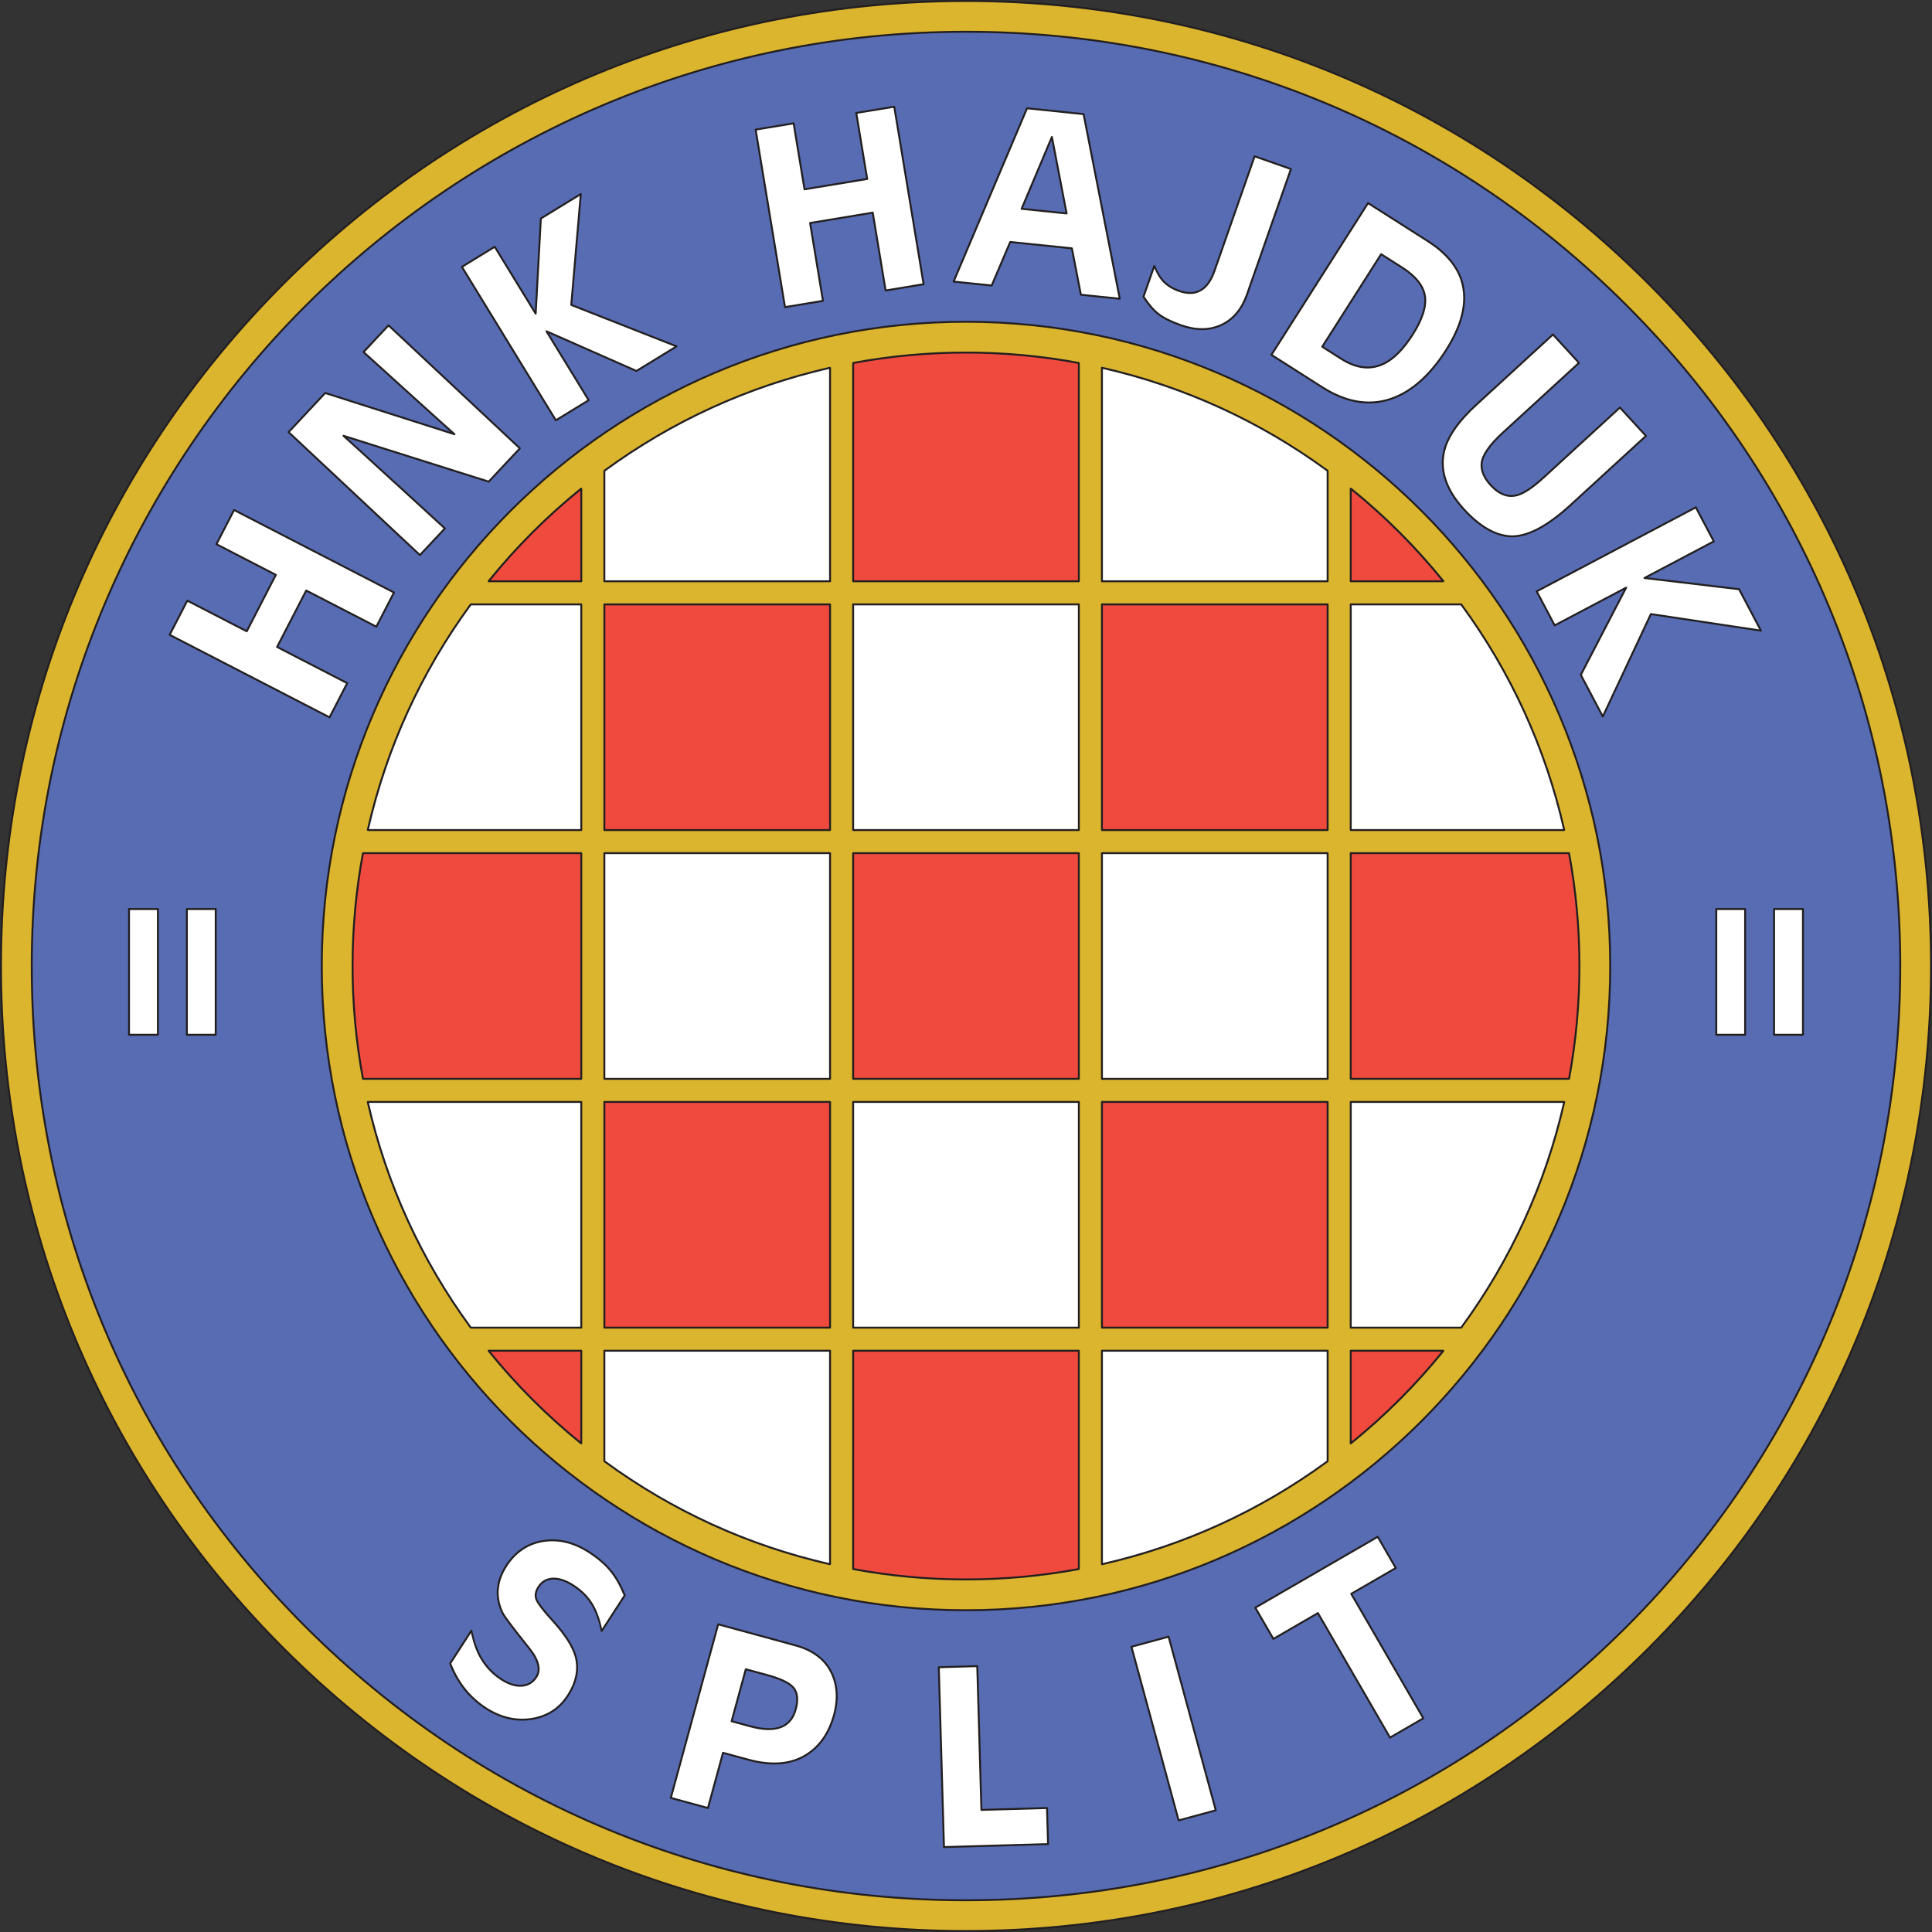<?xml version="1.0" encoding="UTF-8"?>
<svg xmlns="http://www.w3.org/2000/svg" xmlns:xlink="http://www.w3.org/1999/xlink" width="547.15pt" height="547.15pt" viewBox="0 0 547.15 547.15" version="1.1">
<rect x="0" y="0" width="547.15" height="547.15" fill="#333333" stroke="none"/>
<defs>
<clipPath id="clip1">
  <path d="M 0 0 L 547.148 0 L 547.148 547.148 L 0 547.148 Z M 0 0 "/>
</clipPath>
<clipPath id="clip2">
  <path d="M 0 0 L 547.148 0 L 547.148 547.148 L 0 547.148 Z M 0 0 "/>
</clipPath>
</defs>
<g id="surface1">
<g clip-path="url(#clip1)" clip-rule="nonzero">
<path style=" stroke:none;fill-rule:nonzero;fill:rgb(13.699%,12.199%,12.5%);fill-opacity:1;" d="M 80.207 80.207 C 28.555 131.855 0.109 200.531 0.109 273.574 C 0.109 346.621 28.555 415.297 80.207 466.945 C 131.855 518.594 200.527 547.039 273.574 547.039 C 346.621 547.039 415.297 518.594 466.945 466.945 C 518.594 415.297 547.039 346.621 547.039 273.574 C 547.039 200.531 518.594 131.855 466.945 80.207 C 415.297 28.555 346.621 0.109 273.574 0.109 C 200.531 0.109 131.855 28.555 80.207 80.207 M 80.438 466.715 C 28.848 415.125 0.438 346.535 0.438 273.574 C 0.438 200.617 28.848 132.027 80.438 80.438 C 132.027 28.848 200.617 0.438 273.574 0.438 C 346.531 0.438 415.125 28.848 466.715 80.438 C 518.301 132.027 546.715 200.617 546.715 273.574 C 546.715 346.535 518.301 415.129 466.715 466.715 C 415.125 518.305 346.535 546.715 273.574 546.715 C 200.617 546.715 132.027 518.305 80.438 466.715 "/>
</g>
<path style=" stroke:none;fill-rule:nonzero;fill:rgb(86.299%,70.999%,17.999%);fill-opacity:1;" d="M 546.879 273.574 C 546.879 424.52 424.52 546.879 273.574 546.879 C 122.637 546.879 0.273 424.52 0.273 273.574 C 0.273 122.637 122.637 0.273 273.574 0.273 C 424.52 0.273 546.879 122.637 546.879 273.574 "/>
<g clip-path="url(#clip2)" clip-rule="nonzero">
<path style=" stroke:none;fill-rule:nonzero;fill:rgb(13.699%,12.199%,12.5%);fill-opacity:1;" d="M 80.129 80.129 C 28.457 131.801 0 200.5 0 273.574 C 0 346.648 28.457 415.352 80.129 467.023 C 131.801 518.695 200.5 547.148 273.574 547.148 C 346.648 547.148 415.352 518.695 467.023 467.023 C 518.691 415.352 547.148 346.652 547.148 273.574 C 547.148 200.5 518.691 131.801 467.023 80.129 C 415.352 28.457 346.648 0 273.574 0 C 200.5 0 131.801 28.457 80.129 80.129 M 80.512 466.637 C 28.945 415.07 0.547 346.504 0.547 273.574 C 0.547 200.648 28.945 132.086 80.512 80.516 C 132.082 28.945 200.645 0.547 273.574 0.547 C 346.504 0.547 415.07 28.945 466.637 80.516 C 518.203 132.082 546.605 200.645 546.605 273.574 C 546.605 346.508 518.203 415.07 466.637 466.637 C 415.07 518.207 346.504 546.605 273.574 546.605 C 200.645 546.605 132.082 518.207 80.512 466.637 "/>
</g>
<path style=" stroke:none;fill-rule:nonzero;fill:rgb(34.099%,42.4%,70.2%);fill-opacity:1;" d="M 86.488 460.664 C 36.516 410.691 8.992 344.25 8.992 273.574 C 8.992 127.684 127.684 8.992 273.574 8.992 C 344.246 8.992 410.691 36.516 460.664 86.488 C 510.637 136.461 538.156 202.902 538.156 273.574 C 538.156 344.25 510.637 410.691 460.664 460.664 C 410.691 510.637 344.246 538.156 273.574 538.156 C 202.902 538.156 136.461 510.637 86.488 460.664 "/>
<path style=" stroke:none;fill-rule:nonzero;fill:rgb(13.699%,12.199%,12.5%);fill-opacity:1;" d="M 8.719 273.574 C 8.719 344.32 36.27 410.832 86.293 460.855 C 136.316 510.883 202.828 538.43 273.574 538.43 C 344.32 538.43 410.832 510.883 460.855 460.855 C 510.879 410.836 538.43 344.32 538.43 273.574 C 538.43 202.828 510.879 136.32 460.855 86.297 C 410.832 36.27 344.32 8.723 273.574 8.723 C 127.531 8.723 8.719 127.535 8.719 273.574 M 86.68 460.473 C 36.758 410.551 9.266 344.176 9.266 273.574 C 9.266 127.836 127.832 9.266 273.574 9.266 C 344.176 9.266 410.547 36.758 460.469 86.68 C 510.391 136.602 537.883 202.977 537.883 273.574 C 537.883 344.176 510.391 410.551 460.469 460.473 C 410.551 510.391 344.176 537.887 273.574 537.887 C 202.973 537.887 136.602 510.391 86.68 460.473 "/>
<path style=" stroke:none;fill-rule:nonzero;fill:rgb(86.299%,70.999%,17.999%);fill-opacity:1;" d="M 456.023 273.574 C 456.023 374.34 374.34 456.023 273.574 456.023 C 172.812 456.023 91.125 374.34 91.125 273.574 C 91.125 172.812 172.812 91.129 273.574 91.129 C 374.34 91.129 456.023 172.812 456.023 273.574 "/>
<path style=" stroke:none;fill-rule:nonzero;fill:rgb(13.699%,12.199%,12.5%);fill-opacity:1;" d="M 90.855 273.574 C 90.855 374.328 172.82 456.297 273.574 456.297 C 374.328 456.297 456.297 374.328 456.297 273.574 C 456.297 172.824 374.328 90.855 273.574 90.855 C 172.82 90.855 90.855 172.824 90.855 273.574 M 91.398 273.574 C 91.398 173.121 173.121 91.398 273.574 91.398 C 374.027 91.398 455.75 173.121 455.75 273.574 C 455.75 374.027 374.027 455.75 273.574 455.75 C 173.121 455.75 91.398 374.027 91.398 273.574 "/>
<path style=" stroke:none;fill-rule:nonzero;fill:rgb(100%,100%,100%);fill-opacity:1;" d="M 375.992 133.312 L 375.992 164.617 L 312.074 164.617 L 312.074 104.137 L 312.121 104.156 C 335.52 109.477 357.137 119.535 375.91 133.266 L 375.992 133.312 "/>
<path style=" stroke:none;fill-rule:nonzero;fill:rgb(13.699%,12.199%,12.5%);fill-opacity:1;" d="M 311.926 103.934 C 311.863 103.984 311.801 104.055 311.801 104.137 L 311.801 164.617 C 311.801 164.766 311.922 164.887 312.07 164.887 L 312.586 164.891 L 375.992 164.891 C 376.066 164.891 376.137 164.863 376.188 164.809 C 376.238 164.758 376.266 164.688 376.266 164.613 L 376.262 164.457 L 376.262 133.312 C 376.262 133.227 376.141 133.098 376.07 133.047 C 356.812 118.961 335.316 109.152 312.184 103.891 C 312.102 103.871 311.992 103.883 311.926 103.934 M 312.344 104.496 C 335.285 109.754 356.609 119.492 375.719 133.465 C 375.719 133.762 375.719 164.117 375.719 164.348 C 375.172 164.348 312.586 164.348 312.586 164.348 C 312.586 164.348 312.465 164.348 312.344 164.344 C 312.344 163.812 312.344 105.199 312.344 104.496 M 375.707 133.414 C 375.707 133.391 375.719 133.355 375.719 133.312 C 375.719 133.312 375.719 133.43 375.719 133.434 C 375.715 133.426 375.707 133.422 375.707 133.414 "/>
<path style=" stroke:none;fill-rule:nonzero;fill:rgb(94.099%,28.6%,24.3%);fill-opacity:1;" d="M 408.695 164.617 L 382.535 164.617 L 382.531 164.293 L 382.531 138.355 L 382.609 138.418 C 392.234 146.199 401.02 154.984 408.793 164.613 L 408.695 164.617 "/>
<path style=" stroke:none;fill-rule:nonzero;fill:rgb(13.699%,12.199%,12.5%);fill-opacity:1;" d="M 382.453 138.141 C 382.355 138.184 382.258 138.25 382.258 138.355 L 382.258 164.293 L 382.262 164.621 C 382.262 164.77 382.383 164.891 382.535 164.891 L 408.695 164.891 C 408.797 164.891 408.945 164.828 408.988 164.734 C 409.035 164.641 409.07 164.523 409.004 164.441 C 401.23 154.812 392.406 145.984 382.781 138.203 C 382.699 138.141 382.547 138.094 382.453 138.141 M 382.805 164.289 C 382.805 164.289 382.805 140.062 382.805 138.941 C 392.105 146.504 400.645 155.047 408.207 164.348 C 407.281 164.348 383.32 164.348 382.805 164.348 C 382.805 164.328 382.805 164.289 382.805 164.289 "/>
<path style=" stroke:none;fill-rule:nonzero;fill:rgb(100%,100%,100%);fill-opacity:1;" d="M 442.926 235.078 L 382.992 235.078 L 382.531 235.074 L 382.531 171.379 L 382.535 171.16 L 413.828 171.16 C 427.598 189.969 437.684 211.637 443.008 235.098 L 442.926 235.078 "/>
<path style=" stroke:none;fill-rule:nonzero;fill:rgb(13.699%,12.199%,12.5%);fill-opacity:1;" d="M 413.699 170.887 L 382.535 170.887 C 382.383 170.887 382.262 171.008 382.262 171.156 L 382.258 171.375 L 382.258 235.074 C 382.258 235.227 382.379 235.348 382.527 235.348 L 382.992 235.352 L 442.926 235.352 C 443.008 235.352 443.129 235.32 443.18 235.258 C 443.23 235.191 443.293 235.117 443.273 235.035 C 438.008 211.84 428.176 190.293 414.047 170.996 C 413.996 170.93 413.914 170.887 413.828 170.887 L 413.699 170.887 M 413.684 171.434 C 427.652 190.539 437.395 211.859 442.656 234.805 C 442.113 234.805 382.895 234.805 382.805 234.805 C 382.805 234.266 382.805 171.539 382.805 171.434 C 383.332 171.434 413.652 171.434 413.684 171.434 "/>
<path style=" stroke:none;fill-rule:nonzero;fill:rgb(94.099%,28.6%,24.3%);fill-opacity:1;" d="M 444.273 305.535 L 382.738 305.535 L 382.531 305.531 L 382.531 241.613 L 383.094 241.617 L 444.359 241.617 C 446.293 251.98 447.305 262.66 447.305 273.574 C 447.305 284.488 446.293 295.172 444.359 305.531 L 444.273 305.535 "/>
<path style=" stroke:none;fill-rule:nonzero;fill:rgb(13.699%,12.199%,12.5%);fill-opacity:1;" d="M 382.34 241.422 C 382.285 241.473 382.258 241.543 382.258 241.613 L 382.258 305.531 C 382.258 305.684 382.379 305.805 382.527 305.805 L 382.734 305.809 L 444.273 305.809 C 444.402 305.809 444.602 305.711 444.625 305.582 C 446.582 295.098 447.574 284.328 447.574 273.574 C 447.574 262.824 446.582 252.055 444.625 241.566 C 444.602 241.438 444.422 241.344 444.289 241.344 L 382.531 241.344 C 382.461 241.344 382.391 241.371 382.34 241.422 M 382.805 241.891 C 382.949 241.891 443.801 241.891 444.125 241.891 C 446.051 252.273 447.031 262.93 447.031 273.574 C 447.031 284.219 446.051 294.879 444.125 305.262 C 443.836 305.262 382.934 305.262 382.805 305.262 C 382.805 304.73 382.805 242.43 382.805 241.891 "/>
<path style=" stroke:none;fill-rule:nonzero;fill:rgb(100%,100%,100%);fill-opacity:1;" d="M 413.734 375.992 L 382.531 375.992 L 382.531 312.074 L 442.926 312.074 L 443.008 312.066 C 437.684 335.52 427.598 357.188 413.824 375.996 L 413.734 375.992 "/>
<path style=" stroke:none;fill-rule:nonzero;fill:rgb(13.699%,12.199%,12.5%);fill-opacity:1;" d="M 382.34 311.879 C 382.285 311.93 382.258 312 382.258 312.074 L 382.258 375.992 C 382.258 376.141 382.379 376.262 382.531 376.266 L 413.734 376.266 C 413.82 376.266 413.992 376.227 414.043 376.156 C 428.172 356.863 438.008 335.32 443.273 312.125 C 443.293 312.047 443.23 311.965 443.18 311.898 C 443.129 311.836 443.008 311.801 442.926 311.801 L 382.531 311.801 C 382.461 311.801 382.391 311.828 382.34 311.879 M 442.656 312.348 C 437.395 335.289 427.652 356.609 413.684 375.719 C 413.582 375.719 382.895 375.719 382.805 375.719 C 382.805 375.184 382.805 312.891 382.805 312.348 C 382.836 312.348 442.117 312.348 442.656 312.348 "/>
<path style=" stroke:none;fill-rule:nonzero;fill:rgb(94.099%,28.6%,24.3%);fill-opacity:1;" d="M 382.531 408.59 L 382.531 382.531 L 408.711 382.531 L 408.789 382.539 C 400.996 392.191 392.188 400.996 382.535 408.793 L 382.531 408.59 "/>
<path style=" stroke:none;fill-rule:nonzero;fill:rgb(13.699%,12.199%,12.5%);fill-opacity:1;" d="M 382.34 382.34 C 382.285 382.391 382.258 382.461 382.258 382.531 C 382.258 382.531 382.258 408.594 382.258 408.594 L 382.262 408.801 C 382.266 408.902 382.324 408.996 382.422 409.039 C 382.516 409.086 382.625 409.07 382.707 409.004 C 392.359 401.211 401.207 392.363 409 382.711 C 409.066 382.629 409.039 382.512 408.996 382.418 C 408.949 382.324 408.816 382.262 408.711 382.262 L 382.531 382.258 C 382.457 382.258 382.391 382.285 382.34 382.34 M 382.805 382.805 C 382.941 382.805 407.234 382.805 408.203 382.805 C 400.645 392.105 392.105 400.645 382.805 408.207 C 382.805 407.473 382.805 383.332 382.805 382.805 "/>
<path style=" stroke:none;fill-rule:nonzero;fill:rgb(100%,100%,100%);fill-opacity:1;" d="M 312.074 442.906 L 312.074 382.938 L 312.07 382.531 L 375.992 382.531 L 375.992 413.715 L 375.98 413.836 C 357.18 427.598 335.523 437.68 312.078 443.004 L 312.074 442.906 "/>
<path style=" stroke:none;fill-rule:nonzero;fill:rgb(13.699%,12.199%,12.5%);fill-opacity:1;" d="M 375.988 382.258 L 312.07 382.262 C 311.996 382.262 311.93 382.289 311.879 382.34 C 311.824 382.391 311.797 382.461 311.797 382.535 L 311.801 382.941 L 311.801 442.906 C 311.801 442.992 311.844 443.117 311.906 443.168 C 311.973 443.219 312.059 443.289 312.141 443.27 C 335.324 438.004 356.855 428.176 376.141 414.055 C 376.211 414.004 376.262 413.801 376.262 413.715 L 376.262 382.531 C 376.262 382.461 376.234 382.391 376.184 382.34 C 376.133 382.285 376.062 382.258 375.988 382.258 M 375.414 382.805 C 375.414 382.805 375.566 382.805 375.719 382.805 C 375.719 383.34 375.719 413.629 375.719 413.688 C 356.609 427.656 335.289 437.398 312.344 442.656 C 312.344 442.152 312.344 382.863 312.344 382.805 C 312.891 382.805 375.414 382.805 375.414 382.805 "/>
<path style=" stroke:none;fill-rule:nonzero;fill:rgb(94.099%,28.6%,24.3%);fill-opacity:1;" d="M 241.617 444.219 L 241.617 382.531 L 305.535 382.531 L 305.531 382.891 L 305.531 444.234 L 305.539 444.355 C 295.176 446.289 284.492 447.305 273.574 447.305 C 262.66 447.305 251.98 446.293 241.617 444.359 L 241.617 444.219 "/>
<path style=" stroke:none;fill-rule:nonzero;fill:rgb(13.699%,12.199%,12.5%);fill-opacity:1;" d="M 241.617 382.262 C 241.469 382.262 241.344 382.383 241.344 382.531 C 241.344 382.531 241.344 444.223 241.344 444.227 L 241.348 444.363 C 241.348 444.492 241.441 444.602 241.57 444.629 C 252.055 446.586 262.824 447.578 273.574 447.578 C 284.328 447.578 295.098 446.586 305.59 444.625 C 305.719 444.602 305.805 444.367 305.805 444.234 L 305.805 382.891 L 305.809 382.535 C 305.809 382.461 305.781 382.391 305.727 382.34 C 305.676 382.289 305.609 382.262 305.535 382.262 L 241.617 382.262 M 305.262 382.805 C 305.262 382.836 305.262 443.906 305.262 444.125 C 294.875 446.051 284.215 447.031 273.574 447.031 C 262.93 447.031 252.273 446.051 241.887 444.129 C 241.887 443.941 241.887 383.047 241.891 382.805 C 242.426 382.805 304.719 382.805 305.262 382.805 "/>
<path style=" stroke:none;fill-rule:nonzero;fill:rgb(100%,100%,100%);fill-opacity:1;" d="M 171.156 413.73 L 171.156 382.531 L 235.078 382.531 L 235.074 383.145 L 235.074 443.008 C 211.629 437.68 189.965 427.598 171.164 413.832 L 171.156 413.73 "/>
<path style=" stroke:none;fill-rule:nonzero;fill:rgb(13.699%,12.199%,12.5%);fill-opacity:1;" d="M 171.156 382.262 C 171.008 382.262 170.887 382.383 170.887 382.531 L 170.887 413.73 C 170.887 413.82 170.93 414 171.004 414.051 C 190.289 428.176 211.828 438.004 235.016 443.27 C 235.094 443.289 235.18 443.215 235.246 443.16 C 235.309 443.109 235.348 442.973 235.348 442.891 L 235.348 383.145 L 235.352 382.531 C 235.352 382.461 235.32 382.391 235.27 382.34 C 235.219 382.289 235.148 382.262 235.078 382.262 L 171.156 382.262 M 234.805 382.805 C 234.805 382.973 234.805 442.188 234.805 442.656 C 211.859 437.398 190.539 427.656 171.43 413.688 C 171.43 413.594 171.43 382.883 171.43 382.805 C 171.969 382.805 234.266 382.805 234.805 382.805 "/>
<path style=" stroke:none;fill-rule:nonzero;fill:rgb(94.099%,28.6%,24.3%);fill-opacity:1;" d="M 138.492 382.531 L 164.617 382.531 L 164.617 408.711 L 164.605 408.789 C 154.957 400.996 146.156 392.195 138.363 382.547 L 138.492 382.531 "/>
<path style=" stroke:none;fill-rule:nonzero;fill:rgb(13.699%,12.199%,12.5%);fill-opacity:1;" d="M 138.492 382.262 C 138.484 382.262 138.336 382.277 138.336 382.277 C 138.234 382.285 138.152 382.352 138.113 382.445 C 138.074 382.535 138.09 382.641 138.152 382.719 C 145.941 392.363 154.785 401.211 164.434 409.004 C 164.516 409.066 164.637 409.039 164.73 408.996 C 164.824 408.949 164.891 408.816 164.891 408.711 L 164.891 382.531 C 164.891 382.461 164.863 382.391 164.812 382.34 C 164.758 382.289 164.691 382.262 164.617 382.262 L 138.492 382.262 M 164.344 382.805 C 164.344 382.949 164.344 407.246 164.344 408.211 C 155.043 400.645 146.504 392.105 138.941 382.805 C 139.801 382.805 163.82 382.805 164.344 382.805 "/>
<path style=" stroke:none;fill-rule:nonzero;fill:rgb(100%,100%,100%);fill-opacity:1;" d="M 104.207 312.074 L 164.617 312.074 L 164.617 375.992 L 133.418 375.992 L 133.32 375.988 C 119.555 357.188 109.477 335.531 104.148 312.09 L 104.207 312.074 "/>
<path style=" stroke:none;fill-rule:nonzero;fill:rgb(13.699%,12.199%,12.5%);fill-opacity:1;" d="M 104.207 311.801 C 104.125 311.801 104.016 311.848 103.965 311.914 C 103.914 311.977 103.863 312.07 103.883 312.152 C 109.148 335.332 118.98 356.863 133.102 376.148 C 133.152 376.219 133.332 376.266 133.418 376.266 L 164.617 376.266 C 164.691 376.266 164.758 376.234 164.812 376.184 C 164.863 376.133 164.891 376.062 164.891 375.992 L 164.891 312.074 C 164.891 312.004 164.863 311.934 164.812 311.883 C 164.758 311.832 164.691 311.801 164.617 311.801 L 104.207 311.801 M 164.344 312.348 C 164.344 312.438 164.344 375.602 164.344 375.719 C 163.809 375.719 133.559 375.719 133.465 375.719 C 119.496 356.609 109.754 335.289 104.496 312.348 C 105.062 312.348 163.809 312.348 164.344 312.348 "/>
<path style=" stroke:none;fill-rule:nonzero;fill:rgb(94.099%,28.6%,24.3%);fill-opacity:1;" d="M 102.984 241.617 L 164.617 241.617 L 164.617 305.535 L 102.793 305.535 C 100.859 295.172 99.848 284.488 99.848 273.574 C 99.848 262.672 100.855 251.973 102.789 241.621 L 102.984 241.617 "/>
<path style=" stroke:none;fill-rule:nonzero;fill:rgb(13.699%,12.199%,12.5%);fill-opacity:1;" d="M 102.984 241.344 C 102.98 241.344 102.781 241.352 102.781 241.352 C 102.652 241.355 102.543 241.445 102.52 241.57 C 100.566 252.051 99.574 262.816 99.574 273.574 C 99.574 284.328 100.566 295.098 102.523 305.586 C 102.547 305.711 102.73 305.809 102.863 305.809 L 164.617 305.809 C 164.691 305.809 164.758 305.777 164.812 305.727 C 164.863 305.676 164.891 305.605 164.891 305.535 L 164.891 241.617 C 164.891 241.547 164.863 241.477 164.812 241.426 C 164.758 241.371 164.691 241.344 164.617 241.344 L 102.984 241.344 M 164.344 241.891 C 164.344 241.93 164.344 305.109 164.344 305.262 C 163.805 305.262 103.344 305.262 103.023 305.262 C 101.098 294.879 100.117 284.219 100.117 273.574 C 100.117 262.926 101.098 252.27 103.02 241.891 C 103.094 241.891 163.805 241.891 164.344 241.891 "/>
<path style=" stroke:none;fill-rule:nonzero;fill:rgb(100%,100%,100%);fill-opacity:1;" d="M 104.145 235.074 C 109.465 211.66 119.527 190.023 133.262 171.242 L 133.316 171.16 L 164.176 171.16 L 164.617 171.156 L 164.617 235.078 L 104.262 235.078 L 104.145 235.074 "/>
<path style=" stroke:none;fill-rule:nonzero;fill:rgb(13.699%,12.199%,12.5%);fill-opacity:1;" d="M 164.617 170.883 L 164.176 170.887 L 133.316 170.887 C 133.23 170.887 133.094 171.012 133.043 171.078 C 118.949 190.352 109.137 211.859 103.879 235.016 C 103.859 235.094 103.938 235.184 103.988 235.246 C 104.043 235.312 104.176 235.352 104.262 235.352 L 164.617 235.352 C 164.691 235.352 164.758 235.32 164.812 235.27 C 164.863 235.219 164.891 235.148 164.891 235.078 L 164.891 171.156 C 164.891 171.086 164.859 171.016 164.809 170.965 C 164.758 170.91 164.688 170.883 164.617 170.883 M 133.316 171.434 C 133.316 171.434 133.434 171.434 133.434 171.434 C 133.406 171.441 133.371 171.434 133.316 171.434 M 164.176 171.434 C 164.176 171.434 164.266 171.43 164.344 171.43 C 164.344 171.977 164.344 234.703 164.344 234.805 C 163.809 234.805 104.961 234.805 104.496 234.805 C 109.754 211.863 119.492 190.539 133.465 171.434 C 133.754 171.434 164.176 171.434 164.176 171.434 "/>
<path style=" stroke:none;fill-rule:nonzero;fill:rgb(94.099%,28.6%,24.3%);fill-opacity:1;" d="M 138.414 164.547 C 146.176 154.938 154.945 146.172 164.551 138.406 L 164.617 138.355 L 164.617 164.617 L 138.34 164.617 L 138.414 164.547 "/>
<path style=" stroke:none;fill-rule:nonzero;fill:rgb(13.699%,12.199%,12.5%);fill-opacity:1;" d="M 164.379 138.195 C 154.773 145.961 145.965 154.766 138.199 164.375 C 138.137 164.457 138.086 164.605 138.129 164.699 C 138.176 164.797 138.234 164.891 138.34 164.891 L 164.16 164.891 L 164.621 164.887 C 164.77 164.887 164.891 164.766 164.891 164.617 L 164.891 138.355 C 164.891 138.25 164.797 138.18 164.703 138.137 C 164.609 138.09 164.461 138.129 164.379 138.195 M 164.344 138.941 C 164.344 140.055 164.344 163.828 164.344 164.344 C 164.254 164.348 140.09 164.348 138.941 164.348 C 146.504 155.043 155.043 146.504 164.344 138.941 "/>
<path style=" stroke:none;fill-rule:nonzero;fill:rgb(100%,100%,100%);fill-opacity:1;" d="M 171.246 133.262 C 190 119.547 211.598 109.496 234.969 104.172 L 235.074 104.156 L 235.074 164.617 L 171.156 164.617 L 171.156 133.312 L 171.246 133.262 "/>
<path style=" stroke:none;fill-rule:nonzero;fill:rgb(13.699%,12.199%,12.5%);fill-opacity:1;" d="M 234.91 103.906 C 211.797 109.172 190.32 118.973 171.086 133.043 C 171.012 133.094 170.887 133.227 170.887 133.312 L 170.887 164.617 C 170.887 164.766 171.004 164.887 171.156 164.887 L 171.531 164.891 L 234.617 164.891 L 235.078 164.887 C 235.227 164.887 235.348 164.766 235.348 164.617 L 235.348 104.156 C 235.348 104.07 235.258 104.004 235.191 103.949 C 235.129 103.898 234.992 103.887 234.91 103.906 M 234.801 104.23 C 234.801 104.207 234.805 104.18 234.805 104.156 L 234.805 104.234 C 234.805 104.234 234.801 104.234 234.801 104.23 M 171.43 133.312 C 171.43 133.359 171.445 133.395 171.445 133.422 C 171.445 133.426 171.434 133.434 171.43 133.441 C 171.43 133.441 171.43 133.312 171.43 133.312 M 234.805 104.492 C 234.805 105.164 234.805 163.812 234.805 164.344 C 234.711 164.348 171.473 164.348 171.43 164.348 C 171.43 163.816 171.43 133.762 171.43 133.465 C 190.539 119.496 211.859 109.754 234.805 104.492 "/>
<path style=" stroke:none;fill-rule:nonzero;fill:rgb(94.099%,28.6%,24.3%);fill-opacity:1;" d="M 241.715 102.777 C 252.047 100.852 262.695 99.848 273.574 99.848 C 284.469 99.848 295.133 100.855 305.477 102.781 L 305.531 102.793 L 305.531 164.617 L 241.617 164.617 L 241.617 102.809 L 241.715 102.777 "/>
<path style=" stroke:none;fill-rule:nonzero;fill:rgb(13.699%,12.199%,12.5%);fill-opacity:1;" d="M 241.664 102.508 C 241.535 102.531 241.344 102.68 241.344 102.809 L 241.344 164.617 C 241.344 164.766 241.465 164.887 241.613 164.887 L 242.09 164.891 L 305.535 164.891 C 305.684 164.891 305.805 164.77 305.805 164.617 L 305.805 102.793 C 305.805 102.66 305.656 102.539 305.527 102.516 C 295.059 100.562 284.309 99.574 273.574 99.574 C 262.855 99.574 252.121 100.562 241.664 102.508 M 241.887 102.809 C 241.887 102.82 241.887 102.84 241.887 102.84 L 241.887 102.809 M 273.574 100.121 C 284.219 100.121 294.879 101.102 305.262 103.023 C 305.262 103.484 305.262 163.809 305.262 164.348 C 305.086 164.348 241.988 164.348 241.887 164.344 C 241.887 163.812 241.887 103.449 241.887 103.023 C 252.273 101.098 262.93 100.121 273.574 100.121 "/>
<path style=" stroke:none;fill-rule:nonzero;fill:rgb(94.099%,28.6%,24.3%);fill-opacity:1;" d="M 241.617 305.535 L 305.535 305.535 L 305.531 305.09 L 305.531 241.902 L 305.535 241.617 L 242.266 241.617 L 241.617 241.613 L 241.617 305.535 "/>
<path style=" stroke:none;fill-rule:nonzero;fill:rgb(13.699%,12.199%,12.5%);fill-opacity:1;" d="M 241.422 241.422 C 241.371 241.473 241.344 241.543 241.344 241.613 L 241.344 305.535 C 241.344 305.688 241.469 305.809 241.617 305.809 L 305.535 305.809 C 305.609 305.809 305.676 305.777 305.727 305.727 C 305.781 305.676 305.809 305.605 305.809 305.535 L 305.805 305.09 L 305.805 241.902 L 305.809 241.621 C 305.809 241.547 305.781 241.477 305.73 241.426 C 305.68 241.375 305.609 241.344 305.535 241.344 L 241.617 241.344 C 241.543 241.34 241.473 241.371 241.422 241.422 M 241.887 304.887 C 241.887 304.887 241.887 242.43 241.887 241.887 C 242.07 241.891 304.715 241.891 305.262 241.891 C 305.262 241.891 305.262 305.18 305.262 305.262 C 304.723 305.262 242.426 305.262 241.891 305.262 C 241.887 305.078 241.887 304.887 241.887 304.887 "/>
<path style=" stroke:none;fill-rule:nonzero;fill:rgb(100%,100%,100%);fill-opacity:1;" d="M 171.156 305.535 L 235.078 305.535 L 235.074 304.871 L 235.074 241.613 L 234.363 241.617 L 171.156 241.617 L 171.156 305.535 "/>
<path style=" stroke:none;fill-rule:nonzero;fill:rgb(13.699%,12.199%,12.5%);fill-opacity:1;" d="M 235.074 241.344 L 171.156 241.344 C 171.008 241.344 170.887 241.465 170.887 241.617 L 170.887 305.535 C 170.887 305.688 171.008 305.809 171.156 305.809 L 235.078 305.809 C 235.148 305.809 235.219 305.777 235.27 305.727 C 235.32 305.676 235.348 305.605 235.348 305.535 L 235.348 241.613 C 235.348 241.543 235.32 241.473 235.266 241.422 C 235.215 241.371 235.148 241.344 235.074 241.344 M 234.363 241.891 C 234.363 241.891 234.594 241.891 234.805 241.887 C 234.805 242.43 234.805 305.07 234.805 305.262 C 234.266 305.262 171.969 305.262 171.43 305.262 C 171.43 305.145 171.43 241.938 171.43 241.891 C 171.969 241.891 234.363 241.891 234.363 241.891 "/>
<path style=" stroke:none;fill-rule:nonzero;fill:rgb(100%,100%,100%);fill-opacity:1;" d="M 312.07 305.535 L 375.703 305.535 L 375.992 305.531 L 375.992 241.613 L 375.449 241.617 L 312.074 241.617 L 312.074 305.004 L 312.07 305.535 "/>
<path style=" stroke:none;fill-rule:nonzero;fill:rgb(13.699%,12.199%,12.5%);fill-opacity:1;" d="M 375.988 241.344 L 312.074 241.344 C 311.926 241.344 311.805 241.465 311.801 241.617 L 311.801 305.004 L 311.797 305.531 C 311.797 305.605 311.824 305.676 311.879 305.727 C 311.93 305.777 311.996 305.809 312.07 305.809 L 375.703 305.809 L 375.992 305.805 C 376.141 305.805 376.262 305.684 376.262 305.531 L 376.262 241.613 C 376.262 241.543 376.234 241.473 376.184 241.422 C 376.133 241.371 376.062 241.344 375.988 241.344 M 375.449 241.891 C 375.449 241.891 375.582 241.891 375.719 241.891 C 375.719 242.43 375.719 304.727 375.719 305.262 C 375.715 305.262 312.887 305.262 312.344 305.262 C 312.344 305.137 312.348 241.91 312.348 241.891 C 312.883 241.891 375.449 241.891 375.449 241.891 "/>
<path style=" stroke:none;fill-rule:nonzero;fill:rgb(94.099%,28.6%,24.3%);fill-opacity:1;" d="M 171.16 235.078 L 234.43 235.078 L 235.074 235.074 L 235.074 171.156 L 234.531 171.16 L 171.637 171.16 L 171.156 171.156 L 171.156 234.562 L 171.16 235.078 "/>
<path style=" stroke:none;fill-rule:nonzero;fill:rgb(13.699%,12.199%,12.5%);fill-opacity:1;" d="M 235.074 170.883 L 234.531 170.887 L 171.637 170.887 L 171.16 170.883 C 171.086 170.883 171.016 170.91 170.965 170.965 C 170.914 171.016 170.887 171.086 170.887 171.156 L 170.887 235.078 C 170.887 235.227 171.008 235.352 171.16 235.352 L 234.43 235.352 L 235.078 235.348 C 235.227 235.348 235.348 235.227 235.348 235.074 L 235.348 171.156 C 235.348 171.086 235.32 171.016 235.266 170.965 C 235.215 170.91 235.145 170.883 235.074 170.883 M 234.531 171.434 C 234.531 171.434 234.668 171.43 234.805 171.43 C 234.805 171.973 234.805 234.266 234.805 234.805 C 234.621 234.805 171.969 234.805 171.43 234.805 C 171.43 234.684 171.43 171.973 171.43 171.43 C 171.531 171.43 171.633 171.434 171.633 171.434 L 234.531 171.434 "/>
<path style=" stroke:none;fill-rule:nonzero;fill:rgb(100%,100%,100%);fill-opacity:1;" d="M 241.617 235.074 L 241.617 171.156 L 242.078 171.16 L 304.855 171.16 L 305.531 171.156 L 305.531 234.699 L 305.535 235.078 L 242.281 235.078 L 241.617 235.074 "/>
<path style=" stroke:none;fill-rule:nonzero;fill:rgb(13.699%,12.199%,12.5%);fill-opacity:1;" d="M 305.531 170.883 L 304.852 170.887 L 242.078 170.887 L 241.617 170.883 C 241.547 170.883 241.477 170.91 241.422 170.965 C 241.371 171.016 241.344 171.086 241.344 171.156 L 241.344 235.074 C 241.344 235.227 241.465 235.348 241.613 235.348 L 242.281 235.352 L 305.535 235.352 C 305.609 235.352 305.68 235.32 305.73 235.27 C 305.781 235.219 305.809 235.148 305.809 235.074 L 305.805 234.699 L 305.805 171.156 C 305.805 171.082 305.777 171.012 305.727 170.961 C 305.672 170.91 305.605 170.883 305.531 170.883 M 304.855 171.434 C 304.855 171.434 305.066 171.43 305.262 171.43 C 305.262 171.973 305.262 234.762 305.262 234.805 C 304.715 234.805 242.078 234.805 241.887 234.805 C 241.887 234.266 241.887 171.973 241.887 171.43 C 241.977 171.43 242.074 171.434 242.074 171.434 L 304.855 171.434 "/>
<path style=" stroke:none;fill-rule:nonzero;fill:rgb(94.099%,28.6%,24.3%);fill-opacity:1;" d="M 312.074 235.078 L 375.414 235.078 L 375.992 235.074 L 375.992 171.16 L 312.535 171.16 L 312.074 171.156 L 312.074 235.078 "/>
<path style=" stroke:none;fill-rule:nonzero;fill:rgb(13.699%,12.199%,12.5%);fill-opacity:1;" d="M 311.883 170.961 C 311.828 171.012 311.801 171.082 311.801 171.156 L 311.801 235.078 C 311.805 235.227 311.926 235.352 312.074 235.352 L 375.414 235.352 L 375.992 235.348 C 376.141 235.348 376.262 235.227 376.262 235.074 L 376.262 171.293 L 376.266 171.164 C 376.266 171.094 376.238 171.02 376.188 170.969 C 376.137 170.914 376.066 170.887 375.992 170.887 L 312.535 170.887 L 312.074 170.883 C 312.004 170.883 311.934 170.91 311.883 170.961 M 312.344 234.68 C 312.344 234.68 312.344 171.977 312.344 171.43 C 312.434 171.43 312.531 171.434 312.531 171.434 C 312.531 171.434 375.172 171.434 375.719 171.434 C 375.719 171.723 375.719 234.266 375.719 234.805 C 375.566 234.805 312.883 234.805 312.348 234.805 C 312.348 234.754 312.344 234.68 312.344 234.68 "/>
<path style=" stroke:none;fill-rule:nonzero;fill:rgb(100%,100%,100%);fill-opacity:1;" d="M 241.609 375.992 L 305.535 375.992 L 305.531 375.516 L 305.531 312.445 L 305.535 312.074 L 241.617 312.074 L 241.617 375.41 L 241.609 375.992 "/>
<path style=" stroke:none;fill-rule:nonzero;fill:rgb(13.699%,12.199%,12.5%);fill-opacity:1;" d="M 241.617 311.801 C 241.469 311.801 241.344 311.926 241.344 312.074 L 241.344 375.41 L 241.34 375.988 C 241.34 376.062 241.367 376.133 241.418 376.184 C 241.469 376.234 241.539 376.266 241.609 376.266 L 305.535 376.266 C 305.609 376.266 305.68 376.234 305.73 376.184 C 305.781 376.133 305.809 376.062 305.809 375.988 L 305.805 375.512 L 305.805 312.445 L 305.809 312.078 C 305.809 312.004 305.781 311.934 305.727 311.883 C 305.676 311.832 305.609 311.801 305.535 311.801 L 241.617 311.801 M 305.262 312.348 C 305.262 312.387 305.262 375.617 305.262 375.719 C 304.719 375.719 242.426 375.719 241.887 375.719 C 241.887 375.566 241.887 375.414 241.887 375.414 C 241.887 375.414 241.887 312.473 241.887 312.348 C 242.426 312.348 304.719 312.348 305.262 312.348 "/>
<path style=" stroke:none;fill-rule:nonzero;fill:rgb(94.099%,28.6%,24.3%);fill-opacity:1;" d="M 171.156 375.992 L 235.078 375.992 L 235.074 375.379 L 235.074 312.602 L 235.078 312.074 L 171.156 312.074 L 171.156 375.992 "/>
<path style=" stroke:none;fill-rule:nonzero;fill:rgb(13.699%,12.199%,12.5%);fill-opacity:1;" d="M 171.156 311.801 C 171.008 311.801 170.887 311.926 170.887 312.074 L 170.887 375.992 C 170.887 376.145 171.008 376.266 171.156 376.266 L 235.078 376.266 C 235.148 376.266 235.219 376.234 235.27 376.184 C 235.32 376.133 235.348 376.062 235.348 375.992 L 235.348 312.602 L 235.352 312.074 C 235.352 312.004 235.32 311.934 235.27 311.883 C 235.219 311.832 235.148 311.801 235.078 311.801 L 171.156 311.801 M 234.805 312.348 C 234.805 312.473 234.805 375.551 234.805 375.719 C 234.266 375.719 171.969 375.719 171.43 375.719 C 171.43 375.535 171.43 312.473 171.43 312.348 C 171.969 312.348 234.262 312.348 234.805 312.348 "/>
<path style=" stroke:none;fill-rule:nonzero;fill:rgb(94.099%,28.6%,24.3%);fill-opacity:1;" d="M 312.074 375.992 L 375.992 375.992 L 375.992 312.074 L 312.078 312.074 L 312.074 312.551 L 312.074 375.992 "/>
<path style=" stroke:none;fill-rule:nonzero;fill:rgb(13.699%,12.199%,12.5%);fill-opacity:1;" d="M 375.988 311.801 L 312.078 311.801 C 311.926 311.801 311.805 311.922 311.805 312.074 L 311.801 312.547 L 311.801 375.992 C 311.805 376.145 311.926 376.266 312.074 376.266 L 375.992 376.266 C 376.141 376.262 376.262 376.141 376.262 375.992 L 376.262 312.074 C 376.262 312 376.234 311.93 376.184 311.879 C 376.129 311.828 376.062 311.801 375.988 311.801 M 375.637 312.348 C 375.637 312.348 375.688 312.348 375.719 312.348 C 375.719 312.887 375.719 375.184 375.719 375.719 C 375.574 375.719 312.883 375.719 312.348 375.719 C 312.348 375.59 312.348 312.445 312.348 312.348 C 312.883 312.348 375.637 312.348 375.637 312.348 "/>
<path style=" stroke:none;fill-rule:nonzero;fill:rgb(100%,100%,100%);fill-opacity:1;" d="M 69.875 178.785 L 78.121 162.805 L 61.293 154.117 L 66.289 144.434 L 111.574 167.801 L 106.578 177.484 L 86.719 167.238 L 78.473 183.223 L 98.328 193.469 L 93.332 203.156 L 48.047 179.785 L 53.047 170.102 L 69.875 178.785 "/>
<path style=" stroke:none;fill-rule:nonzero;fill:rgb(13.699%,12.199%,12.5%);fill-opacity:1;" d="M 66.207 144.172 C 66.137 144.195 66.082 144.242 66.047 144.309 L 61.051 153.992 C 61.031 154.035 61.02 154.078 61.02 154.117 C 61.02 154.219 61.074 154.312 61.168 154.359 C 61.168 154.359 77.285 162.68 77.754 162.922 C 77.516 163.383 69.996 177.957 69.758 178.418 C 69.289 178.176 53.172 169.859 53.172 169.859 C 53.035 169.789 52.875 169.844 52.805 169.977 L 47.805 179.66 C 47.773 179.727 47.766 179.801 47.785 179.871 C 47.809 179.938 47.859 179.996 47.922 180.031 L 93.207 203.398 C 93.27 203.43 93.348 203.438 93.414 203.414 C 93.484 203.391 93.539 203.344 93.574 203.281 L 98.57 193.594 C 98.594 193.555 98.602 193.512 98.602 193.469 C 98.602 193.371 98.547 193.273 98.453 193.227 C 98.453 193.227 79.312 183.348 78.84 183.105 C 79.078 182.641 86.598 168.07 86.836 167.605 C 87.309 167.852 106.453 177.727 106.453 177.727 C 106.516 177.762 106.59 177.766 106.66 177.746 C 106.727 177.723 106.785 177.676 106.82 177.609 L 111.816 167.926 C 111.887 167.789 111.832 167.625 111.699 167.559 L 66.414 144.191 C 66.352 144.156 66.277 144.152 66.207 144.172 M 66.406 144.801 C 66.883 145.047 110.73 167.672 111.207 167.914 C 110.977 168.363 106.691 176.672 106.461 177.117 C 105.988 176.875 86.844 166.996 86.844 166.996 C 86.711 166.93 86.547 166.98 86.477 167.113 L 78.23 183.098 C 78.211 183.137 78.199 183.18 78.199 183.223 C 78.199 183.25 78.203 183.277 78.211 183.305 C 78.234 183.371 78.281 183.43 78.348 183.465 C 78.348 183.465 97.488 193.34 97.961 193.586 C 97.73 194.035 93.445 202.34 93.215 202.785 C 92.738 202.539 48.891 179.914 48.414 179.672 C 48.645 179.223 52.93 170.918 53.164 170.469 C 53.633 170.711 69.75 179.027 69.75 179.027 C 69.883 179.098 70.047 179.047 70.117 178.91 L 78.363 162.93 C 78.387 162.891 78.395 162.848 78.395 162.805 C 78.395 162.777 78.391 162.746 78.383 162.719 C 78.359 162.652 78.312 162.594 78.246 162.562 C 78.246 162.562 62.129 154.246 61.66 154.004 C 61.891 153.555 66.176 145.246 66.406 144.801 "/>
<path style=" stroke:none;fill-rule:nonzero;fill:rgb(100%,100%,100%);fill-opacity:1;" d="M 97.273 123.414 C 98.336 124.305 125.996 149.648 125.996 149.648 L 118.922 157.207 L 81.723 122.379 L 92.098 111.297 L 128.711 122.977 C 127.859 122.297 102.953 99.703 102.953 99.703 L 110.031 92.145 L 147.23 126.973 L 138.398 136.402 L 97.273 123.414 "/>
<path style=" stroke:none;fill-rule:nonzero;fill:rgb(13.699%,12.199%,12.5%);fill-opacity:1;" d="M 110.023 91.871 C 109.949 91.875 109.883 91.906 109.832 91.957 L 102.754 99.516 C 102.707 99.566 102.684 99.633 102.684 99.703 C 102.684 99.707 102.684 99.711 102.684 99.715 C 102.684 99.785 102.719 99.855 102.77 99.906 C 103.684 100.734 122.992 118.25 127.559 122.32 C 125.246 121.586 92.184 111.035 92.184 111.035 C 92.082 111.004 91.973 111.035 91.898 111.109 L 81.523 122.195 C 81.422 122.305 81.426 122.477 81.535 122.578 L 118.734 157.406 C 118.789 157.457 118.859 157.48 118.93 157.48 C 119.004 157.477 119.07 157.445 119.121 157.395 L 126.195 149.836 C 126.242 149.785 126.27 149.719 126.27 149.648 C 126.27 149.645 126.27 149.641 126.27 149.637 C 126.266 149.566 126.234 149.496 126.184 149.449 C 125.156 148.508 103.203 128.398 98.398 124.059 C 100.672 124.773 138.316 136.664 138.316 136.664 C 138.418 136.695 138.527 136.664 138.598 136.59 L 147.43 127.156 C 147.531 127.047 147.523 126.875 147.414 126.773 L 110.219 91.945 C 110.164 91.895 110.094 91.867 110.023 91.871 M 110.043 92.527 C 110.434 92.895 146.453 126.617 146.844 126.984 C 146.492 127.359 138.543 135.852 138.316 136.094 C 137.992 135.988 97.355 123.156 97.355 123.156 C 97.23 123.117 97.098 123.172 97.031 123.285 C 97.012 123.324 97 123.371 97 123.414 C 97 123.492 97.035 123.57 97.098 123.625 C 98.105 124.469 123.547 147.773 125.609 149.664 C 125.262 150.035 119.254 156.453 118.91 156.82 C 118.516 156.457 82.5 122.734 82.109 122.367 C 82.465 121.988 91.953 111.852 92.18 111.609 C 92.504 111.711 128.629 123.234 128.629 123.234 C 128.754 123.273 128.895 123.219 128.953 123.102 C 128.973 123.062 128.984 123.02 128.984 122.977 C 128.984 122.895 128.949 122.812 128.883 122.762 C 128.078 122.121 105.379 101.535 103.344 99.688 C 103.691 99.312 109.699 92.895 110.043 92.527 "/>
<path style=" stroke:none;fill-rule:nonzero;fill:rgb(100%,100%,100%);fill-opacity:1;" d="M 140.105 69.883 L 151.703 88.82 L 153.172 61.883 L 164.48 54.957 L 161.785 86.355 L 191.609 98.098 L 180.234 105.062 L 154.762 93.816 L 166.715 113.34 L 157.422 119.031 L 130.809 75.574 L 140.105 69.883 "/>
<path style=" stroke:none;fill-rule:nonzero;fill:rgb(13.699%,12.199%,12.5%);fill-opacity:1;" d="M 164.34 54.723 L 153.027 61.648 C 152.949 61.695 152.902 61.777 152.898 61.867 C 152.898 61.867 151.566 86.297 151.477 87.934 C 150.637 86.555 140.34 69.738 140.34 69.738 C 140.258 69.609 140.094 69.57 139.965 69.648 L 130.668 75.34 C 130.605 75.379 130.562 75.438 130.547 75.512 C 130.527 75.578 130.539 75.652 130.578 75.715 L 157.188 119.172 C 157.227 119.234 157.285 119.277 157.355 119.297 C 157.426 119.312 157.504 119.301 157.562 119.266 L 166.859 113.57 C 166.922 113.535 166.965 113.473 166.98 113.402 C 166.984 113.383 166.988 113.359 166.988 113.34 C 166.988 113.289 166.977 113.238 166.949 113.195 C 166.949 113.195 156.293 95.797 155.449 94.422 C 156.949 95.078 180.125 105.309 180.125 105.309 C 180.207 105.348 180.301 105.34 180.379 105.293 L 191.754 98.328 C 191.832 98.277 191.883 98.191 191.883 98.098 C 191.883 98.09 191.883 98.078 191.883 98.07 C 191.871 97.969 191.805 97.879 191.711 97.844 C 191.711 97.844 162.449 86.324 162.074 86.176 C 162.109 85.777 164.754 54.965 164.754 54.957 C 164.754 54.863 164.703 54.773 164.621 54.727 C 164.535 54.672 164.426 54.672 164.34 54.723 M 164.16 55.473 C 164.074 56.508 161.512 86.348 161.512 86.355 C 161.512 86.465 161.582 86.566 161.684 86.609 C 161.684 86.609 190.016 97.762 191 98.148 C 190.152 98.668 180.441 104.613 180.215 104.754 C 179.957 104.641 154.871 93.57 154.871 93.57 C 154.762 93.52 154.637 93.551 154.559 93.641 C 154.512 93.691 154.488 93.754 154.488 93.816 C 154.488 93.867 154.504 93.918 154.531 93.961 C 154.531 93.961 166.062 112.797 166.34 113.25 C 165.91 113.512 157.941 118.395 157.512 118.656 C 157.23 118.199 131.465 76.121 131.184 75.664 C 131.617 75.398 139.586 70.52 140.016 70.258 C 140.293 70.711 151.469 88.965 151.469 88.965 C 151.531 89.066 151.652 89.113 151.77 89.086 C 151.887 89.059 151.969 88.957 151.977 88.836 C 151.977 88.836 153.418 62.32 153.434 62.039 C 153.664 61.898 163.324 55.984 164.16 55.473 "/>
<path style=" stroke:none;fill-rule:nonzero;fill:rgb(100%,100%,100%);fill-opacity:1;" d="M 227.844 53.613 L 245.59 50.68 L 242.5 31.992 L 253.254 30.215 L 261.566 80.492 L 250.812 82.27 L 247.164 60.223 L 229.422 63.156 L 233.066 85.203 L 222.312 86.98 L 214 36.703 L 224.754 34.93 L 227.844 53.613 "/>
<path style=" stroke:none;fill-rule:nonzero;fill:rgb(13.699%,12.199%,12.5%);fill-opacity:1;" d="M 253.211 29.945 L 242.457 31.727 C 242.383 31.738 242.32 31.777 242.277 31.836 C 242.246 31.883 242.227 31.938 242.227 31.992 C 242.227 32.008 242.227 32.023 242.23 32.039 C 242.23 32.039 245.188 49.934 245.277 50.453 C 244.762 50.539 228.582 53.215 228.07 53.301 C 227.98 52.777 225.023 34.883 225.023 34.883 C 225 34.734 224.859 34.633 224.711 34.66 L 213.957 36.438 C 213.887 36.449 213.82 36.488 213.781 36.547 C 213.738 36.605 213.723 36.68 213.734 36.75 L 222.043 87.023 C 222.066 87.172 222.211 87.273 222.355 87.25 L 233.109 85.473 C 233.184 85.461 233.246 85.422 233.289 85.359 C 233.32 85.316 233.34 85.258 233.34 85.203 C 233.34 85.188 233.34 85.172 233.336 85.156 C 233.336 85.156 229.82 63.906 229.734 63.383 C 230.25 63.297 246.43 60.621 246.941 60.535 C 247.027 61.062 250.543 82.312 250.543 82.312 C 250.566 82.461 250.707 82.562 250.855 82.535 L 261.609 80.762 C 261.68 80.746 261.746 80.711 261.785 80.648 C 261.828 80.59 261.848 80.52 261.836 80.445 L 253.523 30.172 C 253.496 30.023 253.359 29.922 253.211 29.945 M 253.031 30.531 C 253.117 31.059 261.164 79.738 261.254 80.266 C 260.754 80.348 251.535 81.871 251.035 81.953 C 250.949 81.43 247.434 60.18 247.434 60.18 C 247.422 60.105 247.383 60.043 247.324 60.004 C 247.266 59.961 247.191 59.941 247.121 59.953 L 229.379 62.887 C 229.246 62.91 229.148 63.023 229.148 63.156 C 229.148 63.172 229.152 63.188 229.152 63.203 C 229.152 63.203 232.664 84.453 232.754 84.977 C 232.254 85.062 223.035 86.586 222.539 86.668 C 222.449 86.137 214.402 37.461 214.316 36.93 C 214.812 36.848 224.035 35.324 224.531 35.242 C 224.617 35.762 227.574 53.656 227.574 53.656 C 227.602 53.805 227.742 53.906 227.887 53.883 L 245.633 50.949 C 245.703 50.938 245.77 50.898 245.809 50.84 C 245.844 50.789 245.863 50.734 245.863 50.68 C 245.863 50.664 245.859 50.648 245.859 50.633 C 245.859 50.633 242.898 32.742 242.812 32.219 C 243.312 32.137 252.531 30.613 253.031 30.531 "/>
<path style=" stroke:none;fill-rule:nonzero;fill:rgb(100%,100%,100%);fill-opacity:1;" d="M 290.863 30.664 L 306.879 32.32 L 317.121 84.609 L 306.117 83.473 L 303.562 70.332 L 286.105 68.527 L 280.844 80.859 L 270.066 79.746 L 290.863 30.664 M 302.062 60.453 L 297.902 38.789 L 289.324 59.137 L 302.062 60.453 "/>
<path style=" stroke:none;fill-rule:nonzero;fill:rgb(13.699%,12.199%,12.5%);fill-opacity:1;" d="M 290.609 30.559 L 269.812 79.641 C 269.781 79.719 269.785 79.809 269.828 79.883 C 269.875 79.961 269.949 80.008 270.035 80.016 L 280.812 81.129 C 280.934 81.145 281.047 81.074 281.094 80.969 C 281.094 80.969 286.125 69.18 286.277 68.82 C 286.664 68.859 302.945 70.539 303.332 70.582 C 303.406 70.965 305.848 83.523 305.848 83.523 C 305.871 83.641 305.969 83.73 306.09 83.742 L 317.094 84.879 C 317.18 84.887 317.266 84.855 317.324 84.789 C 317.383 84.727 317.406 84.641 317.391 84.555 L 307.145 32.27 C 307.121 32.152 307.023 32.062 306.906 32.051 L 290.891 30.395 C 290.77 30.383 290.656 30.449 290.609 30.559 M 291.035 30.957 C 291.422 30.996 306.262 32.531 306.648 32.57 C 306.727 32.961 316.645 83.59 316.785 84.301 C 316.113 84.23 306.719 83.258 306.344 83.223 C 306.27 82.836 303.828 70.277 303.828 70.277 C 303.805 70.16 303.711 70.07 303.59 70.059 L 286.133 68.258 C 286.016 68.242 285.902 68.312 285.855 68.422 C 285.855 68.422 280.824 80.211 280.672 80.566 C 280.297 80.531 271.133 79.582 270.461 79.512 C 270.742 78.848 290.879 31.324 291.035 30.957 "/>
<path style=" stroke:none;fill-rule:nonzero;fill:rgb(13.699%,12.199%,12.5%);fill-opacity:1;" d="M 297.652 38.684 L 289.074 59.027 C 289.039 59.109 289.047 59.199 289.09 59.273 C 289.133 59.348 289.211 59.398 289.297 59.406 L 302.035 60.723 C 302.121 60.73 302.207 60.699 302.262 60.637 C 302.32 60.57 302.348 60.484 302.332 60.398 L 298.172 38.738 C 298.148 38.621 298.051 38.531 297.93 38.52 C 297.812 38.508 297.699 38.574 297.652 38.684 M 297.805 39.723 C 298.109 41.32 301.598 59.477 301.727 60.145 C 301.059 60.074 290.387 58.973 289.719 58.902 C 289.984 58.273 297.172 41.223 297.805 39.723 "/>
<path style=" stroke:none;fill-rule:nonzero;fill:rgb(100%,100%,100%);fill-opacity:1;" d="M 355.312 44.266 L 365.598 47.871 L 353.16 83.379 C 351.699 87.559 349.289 90.434 345.938 92.008 C 342.582 93.582 338.773 93.621 334.504 92.129 C 331.77 91.168 329.664 90.133 328.195 89.027 C 326.723 87.922 325.277 86.254 323.848 84.027 L 326.898 75.312 C 327.629 77.215 328.547 78.723 329.66 79.828 C 330.777 80.938 332.191 81.789 333.914 82.391 C 338.691 84.062 342.035 82.168 343.953 76.699 L 355.312 44.266 "/>
<path style=" stroke:none;fill-rule:nonzero;fill:rgb(13.699%,12.199%,12.5%);fill-opacity:1;" d="M 355.191 44.02 C 355.129 44.051 355.078 44.109 355.055 44.176 L 343.695 76.609 C 341.82 81.957 338.652 83.762 334.004 82.133 C 332.328 81.547 330.934 80.707 329.855 79.637 C 328.773 78.562 327.863 77.074 327.152 75.219 C 327.113 75.109 327.008 75.039 326.895 75.043 C 326.781 75.043 326.68 75.117 326.641 75.227 L 323.59 83.938 C 323.562 84.02 323.57 84.105 323.617 84.176 C 325.059 86.422 326.543 88.129 328.031 89.246 C 329.523 90.367 331.668 91.422 334.414 92.383 C 338.734 93.895 342.648 93.852 346.051 92.254 C 349.457 90.656 351.938 87.699 353.418 83.469 L 365.855 47.961 C 365.906 47.816 365.828 47.664 365.688 47.613 L 355.402 44.008 C 355.332 43.984 355.258 43.988 355.191 44.02 M 344.207 76.789 C 344.207 76.789 355.301 45.121 355.477 44.613 C 355.953 44.781 364.773 47.871 365.25 48.035 C 365.074 48.543 352.902 83.289 352.902 83.289 C 351.473 87.379 349.09 90.227 345.82 91.762 C 342.551 93.297 338.773 93.336 334.594 91.867 C 331.902 90.926 329.805 89.898 328.359 88.809 C 326.949 87.75 325.535 86.117 324.148 83.984 C 324.234 83.738 326.574 77.066 326.941 76.02 C 327.637 77.645 328.465 79.023 329.469 80.023 C 330.605 81.152 332.07 82.035 333.824 82.648 C 338.746 84.371 342.242 82.402 344.207 76.789 "/>
<path style=" stroke:none;fill-rule:nonzero;fill:rgb(100%,100%,100%);fill-opacity:1;" d="M 360.07 100.5 L 387.434 57.512 L 404.316 68.258 C 409.211 71.375 412.371 74.984 413.801 79.098 C 415.789 84.891 414.371 91.566 409.562 99.129 C 405.266 105.871 400.43 110.34 395.051 112.531 C 388.523 115.199 381.676 114.254 374.504 109.688 L 360.07 100.5 M 391.145 71.984 L 374.461 98.191 L 379.867 101.633 C 384.371 104.5 388.578 104.852 392.488 102.684 C 395.086 101.254 397.617 98.605 400.086 94.73 C 402.852 90.383 404.004 86.75 403.543 83.828 C 403.082 80.902 400.926 78.211 397.062 75.754 L 391.145 71.984 "/>
<path style=" stroke:none;fill-rule:nonzero;fill:rgb(13.699%,12.199%,12.5%);fill-opacity:1;" d="M 387.203 57.367 L 359.84 100.352 C 359.762 100.48 359.797 100.648 359.926 100.73 L 374.355 109.914 C 381.574 114.512 388.57 115.477 395.156 112.785 C 400.562 110.582 405.484 106.035 409.789 99.273 C 414.629 91.672 416.066 84.855 414.059 79.008 C 412.617 74.855 409.387 71.164 404.461 68.027 L 387.582 57.281 C 387.453 57.203 387.285 57.238 387.203 57.367 M 387.52 57.891 C 387.965 58.172 404.168 68.488 404.168 68.488 C 408.988 71.555 412.141 75.156 413.543 79.188 C 414.109 80.832 414.391 82.562 414.391 84.367 C 414.391 88.797 412.699 93.688 409.332 98.98 C 405.09 105.645 400.25 110.121 394.949 112.281 C 388.539 114.898 381.711 113.949 374.648 109.457 C 374.648 109.457 360.895 100.699 360.449 100.414 C 360.734 99.965 387.23 58.34 387.52 57.891 "/>
<path style=" stroke:none;fill-rule:nonzero;fill:rgb(13.699%,12.199%,12.5%);fill-opacity:1;" d="M 391.086 71.719 C 391.012 71.734 390.953 71.777 390.914 71.84 L 374.23 98.047 C 374.152 98.172 374.188 98.34 374.316 98.422 L 379.719 101.863 C 384.293 104.773 388.633 105.133 392.621 102.926 C 395.246 101.477 397.836 98.77 400.312 94.879 C 403.105 90.492 404.281 86.762 403.812 83.785 C 403.34 80.793 401.117 78.012 397.211 75.523 L 391.289 71.758 C 391.227 71.719 391.156 71.703 391.086 71.719 M 391.227 72.363 C 391.652 72.633 396.914 75.984 396.914 75.984 C 400.688 78.387 402.828 81.039 403.273 83.871 C 403.336 84.27 403.367 84.684 403.367 85.109 C 403.367 87.734 402.191 90.914 399.855 94.586 C 397.426 98.398 394.906 101.043 392.359 102.445 C 388.559 104.551 384.406 104.199 380.012 101.402 C 380.012 101.402 375.258 98.379 374.84 98.109 C 375.121 97.66 390.941 72.809 391.227 72.363 "/>
<path style=" stroke:none;fill-rule:nonzero;fill:rgb(100%,100%,100%);fill-opacity:1;" d="M 439.801 94.73 L 447.168 102.766 L 425.68 122.473 C 421.852 125.98 419.828 128.895 419.613 131.215 C 419.402 133.25 420.258 135.309 422.164 137.391 C 424.621 140.066 427.191 140.992 429.887 140.16 C 431.777 139.59 434.203 137.945 437.168 135.23 L 458.773 115.422 L 466.137 123.453 L 444.82 143.004 C 437.996 149.262 432.215 152.215 427.477 151.867 C 423.242 151.539 418.961 149.016 414.633 144.297 C 409.203 138.375 407.426 132.488 409.305 126.629 C 410.512 122.898 413.402 118.941 417.977 114.746 L 439.801 94.73 "/>
<path style=" stroke:none;fill-rule:nonzero;fill:rgb(13.699%,12.199%,12.5%);fill-opacity:1;" d="M 439.617 94.531 L 417.793 114.547 C 413.203 118.754 410.258 122.793 409.047 126.547 C 407.145 132.473 408.957 138.508 414.434 144.48 C 418.789 149.23 423.172 151.809 427.457 152.141 C 432.25 152.488 438.156 149.484 445.004 143.203 L 466.32 123.652 C 466.434 123.555 466.441 123.383 466.34 123.27 L 458.973 115.234 C 458.926 115.184 458.855 115.148 458.785 115.148 C 458.711 115.145 458.641 115.172 458.59 115.219 L 436.984 135.027 C 434.066 137.703 431.652 139.344 429.809 139.902 C 427.199 140.703 424.766 139.824 422.367 137.207 C 420.52 135.191 419.684 133.188 419.883 131.242 C 420.094 129 422.105 126.117 425.863 122.672 L 447.352 102.969 C 447.406 102.918 447.438 102.852 447.441 102.777 C 447.445 102.707 447.418 102.637 447.371 102.582 L 440.004 94.547 C 439.902 94.438 439.73 94.43 439.617 94.531 M 427.496 151.598 C 423.355 151.277 419.094 148.758 414.836 144.113 C 410.859 139.777 408.863 135.422 408.863 131.113 C 408.863 129.641 409.098 128.172 409.566 126.711 C 410.746 123.051 413.641 119.094 418.16 114.945 C 418.16 114.945 439.391 95.48 439.785 95.117 C 440.129 95.488 446.441 102.379 446.785 102.75 C 446.391 103.109 425.496 122.27 425.496 122.27 C 421.578 125.859 419.566 128.777 419.34 131.188 C 419.32 131.395 419.309 131.602 419.309 131.809 C 419.309 133.715 420.199 135.648 421.965 137.574 C 424.484 140.324 427.176 141.281 429.965 140.422 C 431.887 139.84 434.375 138.16 437.352 135.43 C 437.352 135.43 458.359 116.164 458.754 115.805 C 459.098 116.176 465.41 123.066 465.754 123.438 C 465.359 123.801 444.637 142.801 444.637 142.801 C 437.902 148.977 432.137 151.938 427.496 151.598 "/>
<path style=" stroke:none;fill-rule:nonzero;fill:rgb(100%,100%,100%);fill-opacity:1;" d="M 485.352 153.32 L 465.715 163.688 L 492.508 166.867 L 498.695 178.594 L 467.535 173.906 L 453.918 202.926 L 447.691 191.129 L 460.535 166.426 L 440.289 177.109 L 435.203 167.473 L 480.266 143.68 L 485.352 153.32 "/>
<path style=" stroke:none;fill-rule:nonzero;fill:rgb(13.699%,12.199%,12.5%);fill-opacity:1;" d="M 480.137 143.441 L 435.074 167.23 C 435.012 167.266 434.965 167.324 434.941 167.391 C 434.922 167.461 434.926 167.535 434.961 167.598 L 440.051 177.238 C 440.121 177.371 440.285 177.422 440.418 177.352 C 440.418 177.352 458.461 167.824 459.891 167.074 C 459.133 168.523 447.449 191.004 447.449 191.004 C 447.43 191.043 447.418 191.086 447.418 191.129 C 447.418 191.172 447.43 191.219 447.449 191.258 L 453.68 203.051 C 453.727 203.145 453.82 203.199 453.926 203.195 C 454.027 203.195 454.121 203.133 454.164 203.039 C 454.164 203.039 467.523 174.57 467.695 174.207 C 468.09 174.27 498.656 178.863 498.656 178.863 C 498.758 178.879 498.859 178.836 498.922 178.754 C 498.953 178.703 498.969 178.648 498.969 178.594 C 498.969 178.551 498.961 178.508 498.938 178.469 L 492.746 166.738 C 492.703 166.66 492.629 166.605 492.539 166.598 C 492.539 166.598 468.242 163.715 466.613 163.52 C 468.043 162.77 485.48 153.562 485.48 153.562 C 485.574 153.512 485.625 153.418 485.625 153.32 C 485.625 153.277 485.617 153.234 485.594 153.191 L 480.508 143.555 C 480.473 143.488 480.414 143.441 480.344 143.422 C 480.277 143.398 480.203 143.406 480.137 143.441 M 480.152 144.051 C 480.387 144.496 484.75 152.762 484.984 153.207 C 484.516 153.453 465.586 163.449 465.586 163.449 C 465.496 163.496 465.441 163.59 465.441 163.688 C 465.441 163.703 465.441 163.723 465.445 163.738 C 465.469 163.855 465.562 163.945 465.684 163.961 C 465.684 163.961 492.051 167.09 492.332 167.121 C 492.457 167.359 497.746 177.379 498.203 178.246 C 497.176 178.09 467.574 173.641 467.574 173.641 C 467.453 173.621 467.34 173.684 467.289 173.793 C 467.289 173.793 454.352 201.355 453.906 202.312 C 453.441 201.434 448.125 191.363 448 191.129 C 448.129 190.879 460.773 166.551 460.773 166.551 C 460.797 166.512 460.805 166.469 460.805 166.426 C 460.805 166.355 460.777 166.285 460.727 166.23 C 460.641 166.148 460.512 166.129 460.406 166.184 C 460.406 166.184 440.875 176.492 440.406 176.742 C 440.168 176.297 435.805 168.031 435.57 167.586 C 436.043 167.336 479.676 144.301 480.152 144.051 "/>
<path style=" stroke:none;fill-rule:nonzero;fill:rgb(100%,100%,100%);fill-opacity:1;" d="M 176.926 451.816 L 170.395 461.906 C 169.871 459.062 168.992 456.586 167.758 454.477 C 166.52 452.363 164.73 450.547 162.383 449.027 C 160.25 447.645 158.309 446.992 156.566 447.07 C 154.82 447.148 153.465 447.934 152.504 449.418 C 151.648 450.738 151.473 451.969 151.977 453.109 C 152.477 454.25 154.074 456.297 156.766 459.246 C 160.145 463.004 162.227 466.285 163.016 469.09 C 164.012 472.691 163.27 476.41 160.789 480.238 C 158.395 483.938 154.973 486.129 150.527 486.812 C 146.078 487.496 141.762 486.48 137.574 483.77 C 132.961 480.781 129.594 476.559 127.488 471.102 L 133.504 461.816 C 134.082 464.859 134.992 467.441 136.238 469.551 C 137.672 472.023 139.59 474.035 141.988 475.59 C 144.043 476.918 145.957 477.523 147.734 477.406 C 149.512 477.289 150.898 476.465 151.891 474.934 C 153.238 472.848 152.531 470.094 149.766 466.672 C 145.328 461.141 142.848 457.84 142.32 456.773 C 140.172 452.305 140.531 447.855 143.398 443.426 C 145.961 439.469 149.426 437.137 153.797 436.434 C 158.168 435.727 162.512 436.773 166.832 439.57 C 169.355 441.203 171.375 442.938 172.891 444.766 C 174.406 446.594 175.75 448.945 176.926 451.816 "/>
<path style=" stroke:none;fill-rule:nonzero;fill:rgb(13.699%,12.199%,12.5%);fill-opacity:1;" d="M 153.754 436.164 C 149.328 436.879 145.766 439.27 143.168 443.277 C 140.258 447.77 139.891 452.352 142.074 456.895 C 142.613 457.988 145.059 461.242 149.555 466.84 C 152.227 470.148 152.934 472.82 151.66 474.785 C 150.711 476.254 149.422 477.023 147.715 477.137 C 146.008 477.25 144.129 476.652 142.133 475.359 C 139.785 473.836 137.879 471.836 136.473 469.414 C 135.25 467.34 134.34 464.766 133.77 461.766 C 133.75 461.656 133.664 461.57 133.555 461.547 C 133.445 461.527 133.336 461.574 133.273 461.668 L 127.262 470.953 C 127.215 471.023 127.203 471.117 127.234 471.199 C 129.352 476.684 132.781 480.988 137.426 483.996 C 141.652 486.734 146.074 487.773 150.57 487.082 C 155.074 486.391 158.59 484.137 161.02 480.387 C 163.531 476.508 164.289 472.684 163.277 469.02 C 162.48 466.184 160.359 462.836 156.969 459.062 C 154.305 456.145 152.711 454.102 152.227 453 C 151.758 451.941 151.922 450.816 152.73 449.57 C 153.652 448.145 154.91 447.418 156.578 447.344 C 158.258 447.27 160.16 447.91 162.234 449.258 C 164.535 450.746 166.312 452.547 167.523 454.613 C 168.734 456.691 169.609 459.16 170.125 461.957 C 170.145 462.066 170.23 462.152 170.34 462.176 C 170.449 462.199 170.562 462.148 170.621 462.055 L 177.156 451.965 C 177.203 451.891 177.211 451.797 177.18 451.715 C 176 448.832 174.629 446.434 173.102 444.59 C 171.574 442.75 169.516 440.984 166.98 439.344 C 162.621 436.52 158.172 435.449 153.754 436.164 M 147.754 477.68 C 149.613 477.555 151.082 476.68 152.117 475.082 C 153.535 472.895 152.812 470.008 149.977 466.5 C 145.574 461.008 143.078 457.695 142.562 456.652 C 140.469 452.297 140.828 447.898 143.629 443.574 C 146.137 439.699 149.57 437.391 153.84 436.703 C 158.121 436.012 162.441 437.055 166.684 439.801 C 169.172 441.41 171.191 443.141 172.68 444.938 C 174.148 446.711 175.469 449.027 176.613 451.797 C 176.461 452.035 171.094 460.328 170.5 461.242 C 169.961 458.648 169.141 456.305 167.992 454.34 C 166.738 452.199 164.902 450.336 162.531 448.797 C 160.359 447.391 158.348 446.719 156.555 446.801 C 154.723 446.879 153.285 447.711 152.273 449.273 C 151.371 450.668 151.184 451.996 151.727 453.219 C 152.242 454.395 153.824 456.426 156.562 459.43 C 159.898 463.137 161.98 466.414 162.754 469.164 C 163.723 472.672 162.984 476.348 160.562 480.09 C 158.223 483.703 154.832 485.875 150.488 486.543 C 146.129 487.211 141.836 486.203 137.723 483.539 C 133.211 480.617 129.879 476.438 127.801 471.121 C 127.949 470.891 132.809 463.387 133.398 462.48 C 133.984 465.266 134.84 467.715 136.004 469.688 C 137.449 472.184 139.414 474.246 141.84 475.816 C 143.934 477.172 145.922 477.801 147.754 477.68 "/>
<path style=" stroke:none;fill-rule:nonzero;fill:rgb(100%,100%,100%);fill-opacity:1;" d="M 204.758 496.398 L 200.492 512.039 L 189.977 509.168 L 203.387 460.008 L 225.305 465.988 C 230.5 467.406 233.984 470.176 235.758 474.301 C 237.203 477.703 237.355 481.488 236.215 485.664 C 234.93 490.379 232.617 493.945 229.281 496.355 C 224.812 499.625 219.039 500.293 211.949 498.355 L 204.758 496.398 M 211.215 472.734 L 207.199 487.457 L 212.375 488.871 C 219.613 490.844 223.938 489.258 225.344 484.105 C 226.078 481.406 225.875 479.371 224.734 478.008 C 223.594 476.641 221.102 475.434 217.266 474.387 L 211.215 472.734 "/>
<path style=" stroke:none;fill-rule:nonzero;fill:rgb(13.699%,12.199%,12.5%);fill-opacity:1;" d="M 203.125 459.938 L 189.715 509.098 C 189.676 509.242 189.762 509.395 189.906 509.434 L 200.422 512.301 C 200.492 512.32 200.566 512.312 200.629 512.277 C 200.691 512.238 200.738 512.18 200.758 512.109 C 200.758 512.109 204.812 497.238 204.949 496.73 C 205.438 496.863 211.879 498.621 211.879 498.621 C 219.016 500.57 224.926 499.879 229.441 496.578 C 232.812 494.137 235.184 490.492 236.477 485.734 C 237.629 481.52 237.473 477.637 236.012 474.195 C 234.211 470.008 230.633 467.16 225.375 465.723 L 203.461 459.746 C 203.312 459.707 203.164 459.793 203.125 459.938 M 203.578 460.344 C 204.094 460.484 225.23 466.25 225.23 466.25 C 230.32 467.637 233.777 470.383 235.508 474.406 C 236.297 476.266 236.691 478.262 236.691 480.371 C 236.691 482.043 236.445 483.785 235.953 485.594 C 234.688 490.223 232.391 493.773 229.121 496.137 C 224.746 499.34 218.992 499.996 212.02 498.094 L 204.832 496.133 C 204.688 496.094 204.535 496.18 204.496 496.324 C 204.496 496.324 200.441 511.195 200.301 511.703 C 199.816 511.57 190.801 509.109 190.312 508.98 C 190.453 508.461 203.438 460.859 203.578 460.344 "/>
<path style=" stroke:none;fill-rule:nonzero;fill:rgb(13.699%,12.199%,12.5%);fill-opacity:1;" d="M 211.078 472.5 C 211.016 472.535 210.969 472.594 210.949 472.664 L 206.934 487.387 C 206.895 487.531 206.98 487.684 207.129 487.723 L 212.301 489.133 C 219.684 491.145 224.16 489.477 225.605 484.176 C 226.363 481.398 226.141 479.266 224.945 477.832 C 223.754 476.406 221.266 475.195 217.336 474.125 L 211.285 472.473 C 211.215 472.453 211.141 472.465 211.078 472.5 M 211.406 473.07 C 211.887 473.203 217.191 474.648 217.191 474.648 C 220.961 475.676 223.426 476.863 224.527 478.18 C 225.176 478.957 225.5 479.984 225.5 481.246 C 225.5 482.074 225.359 483.004 225.078 484.031 C 223.711 489.055 219.578 490.551 212.445 488.605 C 212.445 488.605 208.008 487.398 207.531 487.266 C 207.668 486.77 211.27 473.57 211.406 473.07 "/>
<path style=" stroke:none;fill-rule:nonzero;fill:rgb(100%,100%,100%);fill-opacity:1;" d="M 276.766 471.852 L 277.938 512.574 L 296.516 512.035 L 296.812 522.25 L 267.34 523.102 L 265.867 472.164 L 276.766 471.852 "/>
<path style=" stroke:none;fill-rule:nonzero;fill:rgb(13.699%,12.199%,12.5%);fill-opacity:1;" d="M 276.758 471.578 L 265.859 471.895 C 265.711 471.898 265.59 472.023 265.594 472.172 L 267.066 523.109 C 267.07 523.262 267.195 523.379 267.348 523.375 L 296.82 522.523 C 296.891 522.523 296.961 522.492 297.008 522.438 C 297.059 522.387 297.086 522.316 297.082 522.242 L 296.789 512.027 C 296.785 511.879 296.66 511.762 296.508 511.766 C 296.508 511.766 278.734 512.277 278.203 512.293 C 278.188 511.754 277.035 471.844 277.035 471.844 C 277.035 471.77 277.004 471.703 276.949 471.652 C 276.898 471.602 276.828 471.574 276.758 471.578 M 276.5 472.133 C 276.516 472.668 277.668 512.582 277.668 512.582 C 277.672 512.73 277.797 512.848 277.945 512.844 C 277.945 512.844 295.723 512.332 296.254 512.316 C 296.266 512.82 296.516 521.484 296.531 521.988 C 296 522.004 268.133 522.805 267.602 522.82 C 267.586 522.285 266.164 472.965 266.148 472.43 C 266.652 472.414 275.996 472.145 276.5 472.133 "/>
<path style=" stroke:none;fill-rule:nonzero;fill:rgb(100%,100%,100%);fill-opacity:1;" d="M 330.953 463.508 L 344.312 512.684 L 333.793 515.543 L 320.434 466.367 L 330.953 463.508 "/>
<path style=" stroke:none;fill-rule:nonzero;fill:rgb(13.699%,12.199%,12.5%);fill-opacity:1;" d="M 330.883 463.246 L 320.363 466.105 C 320.215 466.145 320.133 466.293 320.172 466.438 L 333.531 515.613 C 333.551 515.684 333.598 515.742 333.66 515.777 C 333.723 515.816 333.797 515.824 333.867 515.805 L 344.383 512.945 C 344.531 512.906 344.617 512.758 344.574 512.613 L 331.215 463.438 C 331.195 463.367 331.148 463.309 331.086 463.273 C 331.023 463.238 330.949 463.227 330.883 463.246 M 330.762 463.844 C 330.902 464.359 343.84 511.977 343.98 512.492 C 343.492 512.625 334.473 515.074 333.984 515.207 C 333.844 514.691 320.906 467.078 320.766 466.559 C 321.254 466.426 330.273 463.977 330.762 463.844 "/>
<path style=" stroke:none;fill-rule:nonzero;fill:rgb(100%,100%,100%);fill-opacity:1;" d="M 403.09 486.629 L 393.656 492.09 L 373.242 456.836 L 360.629 464.141 L 355.508 455.297 L 390.172 435.223 L 395.293 444.066 L 382.676 451.371 L 403.09 486.629 "/>
<path style=" stroke:none;fill-rule:nonzero;fill:rgb(13.699%,12.199%,12.5%);fill-opacity:1;" d="M 390.035 434.988 L 355.371 455.059 C 355.242 455.137 355.195 455.301 355.27 455.434 L 360.391 464.277 C 360.426 464.34 360.488 464.383 360.559 464.402 C 360.629 464.422 360.703 464.41 360.766 464.375 C 360.766 464.375 372.691 457.469 373.145 457.207 C 373.414 457.672 393.422 492.227 393.422 492.227 C 393.496 492.355 393.664 492.398 393.793 492.324 L 403.227 486.863 C 403.289 486.828 403.336 486.766 403.355 486.699 C 403.359 486.672 403.363 486.652 403.363 486.629 C 403.363 486.578 403.352 486.531 403.324 486.488 C 403.324 486.488 383.316 451.938 383.047 451.469 C 383.504 451.207 395.43 444.305 395.43 444.305 C 395.492 444.266 395.539 444.207 395.555 444.137 C 395.562 444.113 395.566 444.09 395.566 444.066 C 395.566 444.02 395.555 443.973 395.527 443.93 L 390.406 435.086 C 390.332 434.957 390.164 434.91 390.035 434.988 M 390.074 435.598 C 390.324 436.031 394.668 443.531 394.922 443.969 C 394.465 444.23 382.539 451.137 382.539 451.137 C 382.477 451.172 382.43 451.23 382.414 451.301 C 382.406 451.324 382.402 451.348 382.402 451.371 C 382.402 451.418 382.414 451.465 382.441 451.508 C 382.441 451.508 402.449 486.062 402.719 486.527 C 402.281 486.781 394.191 491.465 393.758 491.715 C 393.488 491.25 373.48 456.699 373.48 456.699 C 373.402 456.566 373.238 456.523 373.105 456.598 C 373.105 456.598 361.18 463.504 360.727 463.766 C 360.477 463.332 356.129 455.828 355.879 455.395 C 356.34 455.129 389.609 435.863 390.074 435.598 "/>
<path style=" stroke:none;fill-rule:nonzero;fill:rgb(100%,100%,100%);fill-opacity:1;" d="M 44.715 293.055 L 36.539 293.055 L 36.539 257.449 L 44.715 257.449 L 44.715 293.055 "/>
<path style=" stroke:none;fill-rule:nonzero;fill:rgb(13.699%,12.199%,12.5%);fill-opacity:1;" d="M 36.539 257.176 C 36.391 257.176 36.27 257.297 36.27 257.449 L 36.27 293.055 C 36.27 293.203 36.391 293.328 36.539 293.328 L 44.715 293.328 C 44.867 293.328 44.988 293.203 44.988 293.055 L 44.988 257.449 C 44.988 257.297 44.867 257.176 44.715 257.176 L 36.539 257.176 M 44.445 257.719 C 44.445 258.254 44.445 292.25 44.445 292.781 C 43.953 292.781 37.305 292.781 36.812 292.781 C 36.812 292.25 36.812 258.254 36.812 257.719 C 37.305 257.719 43.953 257.719 44.445 257.719 "/>
<path style=" stroke:none;fill-rule:nonzero;fill:rgb(100%,100%,100%);fill-opacity:1;" d="M 61.09 293.055 L 52.918 293.055 L 52.918 257.449 L 61.09 257.449 L 61.09 293.055 "/>
<path style=" stroke:none;fill-rule:nonzero;fill:rgb(13.699%,12.199%,12.5%);fill-opacity:1;" d="M 52.918 257.176 C 52.766 257.176 52.645 257.297 52.645 257.449 L 52.645 293.055 C 52.645 293.203 52.766 293.328 52.918 293.328 L 61.09 293.328 C 61.242 293.328 61.363 293.203 61.363 293.055 L 61.363 257.449 C 61.363 257.297 61.242 257.176 61.09 257.176 L 52.918 257.176 M 60.82 257.719 C 60.82 258.254 60.82 292.25 60.82 292.781 C 60.328 292.781 53.68 292.781 53.188 292.781 C 53.188 292.25 53.188 258.254 53.188 257.719 C 53.68 257.719 60.328 257.719 60.82 257.719 "/>
<path style=" stroke:none;fill-rule:nonzero;fill:rgb(100%,100%,100%);fill-opacity:1;" d="M 502.43 293.055 L 510.605 293.055 L 510.605 257.449 L 502.43 257.449 L 502.43 293.055 "/>
<path style=" stroke:none;fill-rule:nonzero;fill:rgb(13.699%,12.199%,12.5%);fill-opacity:1;" d="M 502.43 257.176 C 502.281 257.176 502.16 257.297 502.16 257.449 L 502.16 293.055 C 502.16 293.203 502.281 293.328 502.43 293.328 L 510.605 293.328 C 510.758 293.328 510.879 293.203 510.879 293.055 L 510.879 257.449 C 510.879 257.297 510.758 257.176 510.605 257.176 L 502.43 257.176 M 510.336 257.719 C 510.336 258.254 510.336 292.25 510.336 292.781 C 509.844 292.781 503.195 292.781 502.703 292.781 C 502.703 292.25 502.703 258.254 502.703 257.719 C 503.195 257.719 509.844 257.719 510.336 257.719 "/>
<path style=" stroke:none;fill-rule:nonzero;fill:rgb(100%,100%,100%);fill-opacity:1;" d="M 486.055 293.055 L 494.23 293.055 L 494.23 257.449 L 486.055 257.449 L 486.055 293.055 "/>
<path style=" stroke:none;fill-rule:nonzero;fill:rgb(13.699%,12.199%,12.5%);fill-opacity:1;" d="M 486.055 257.176 C 485.906 257.176 485.785 257.297 485.785 257.449 L 485.785 293.055 C 485.785 293.203 485.906 293.328 486.055 293.328 L 494.23 293.328 C 494.383 293.328 494.504 293.203 494.504 293.055 L 494.504 257.449 C 494.504 257.297 494.383 257.176 494.23 257.176 L 486.055 257.176 M 493.957 257.719 C 493.957 258.254 493.957 292.25 493.957 292.781 C 493.465 292.781 486.82 292.781 486.328 292.781 C 486.328 292.25 486.328 258.254 486.328 257.719 C 486.82 257.719 493.465 257.719 493.957 257.719 "/>
</g>
</svg>
